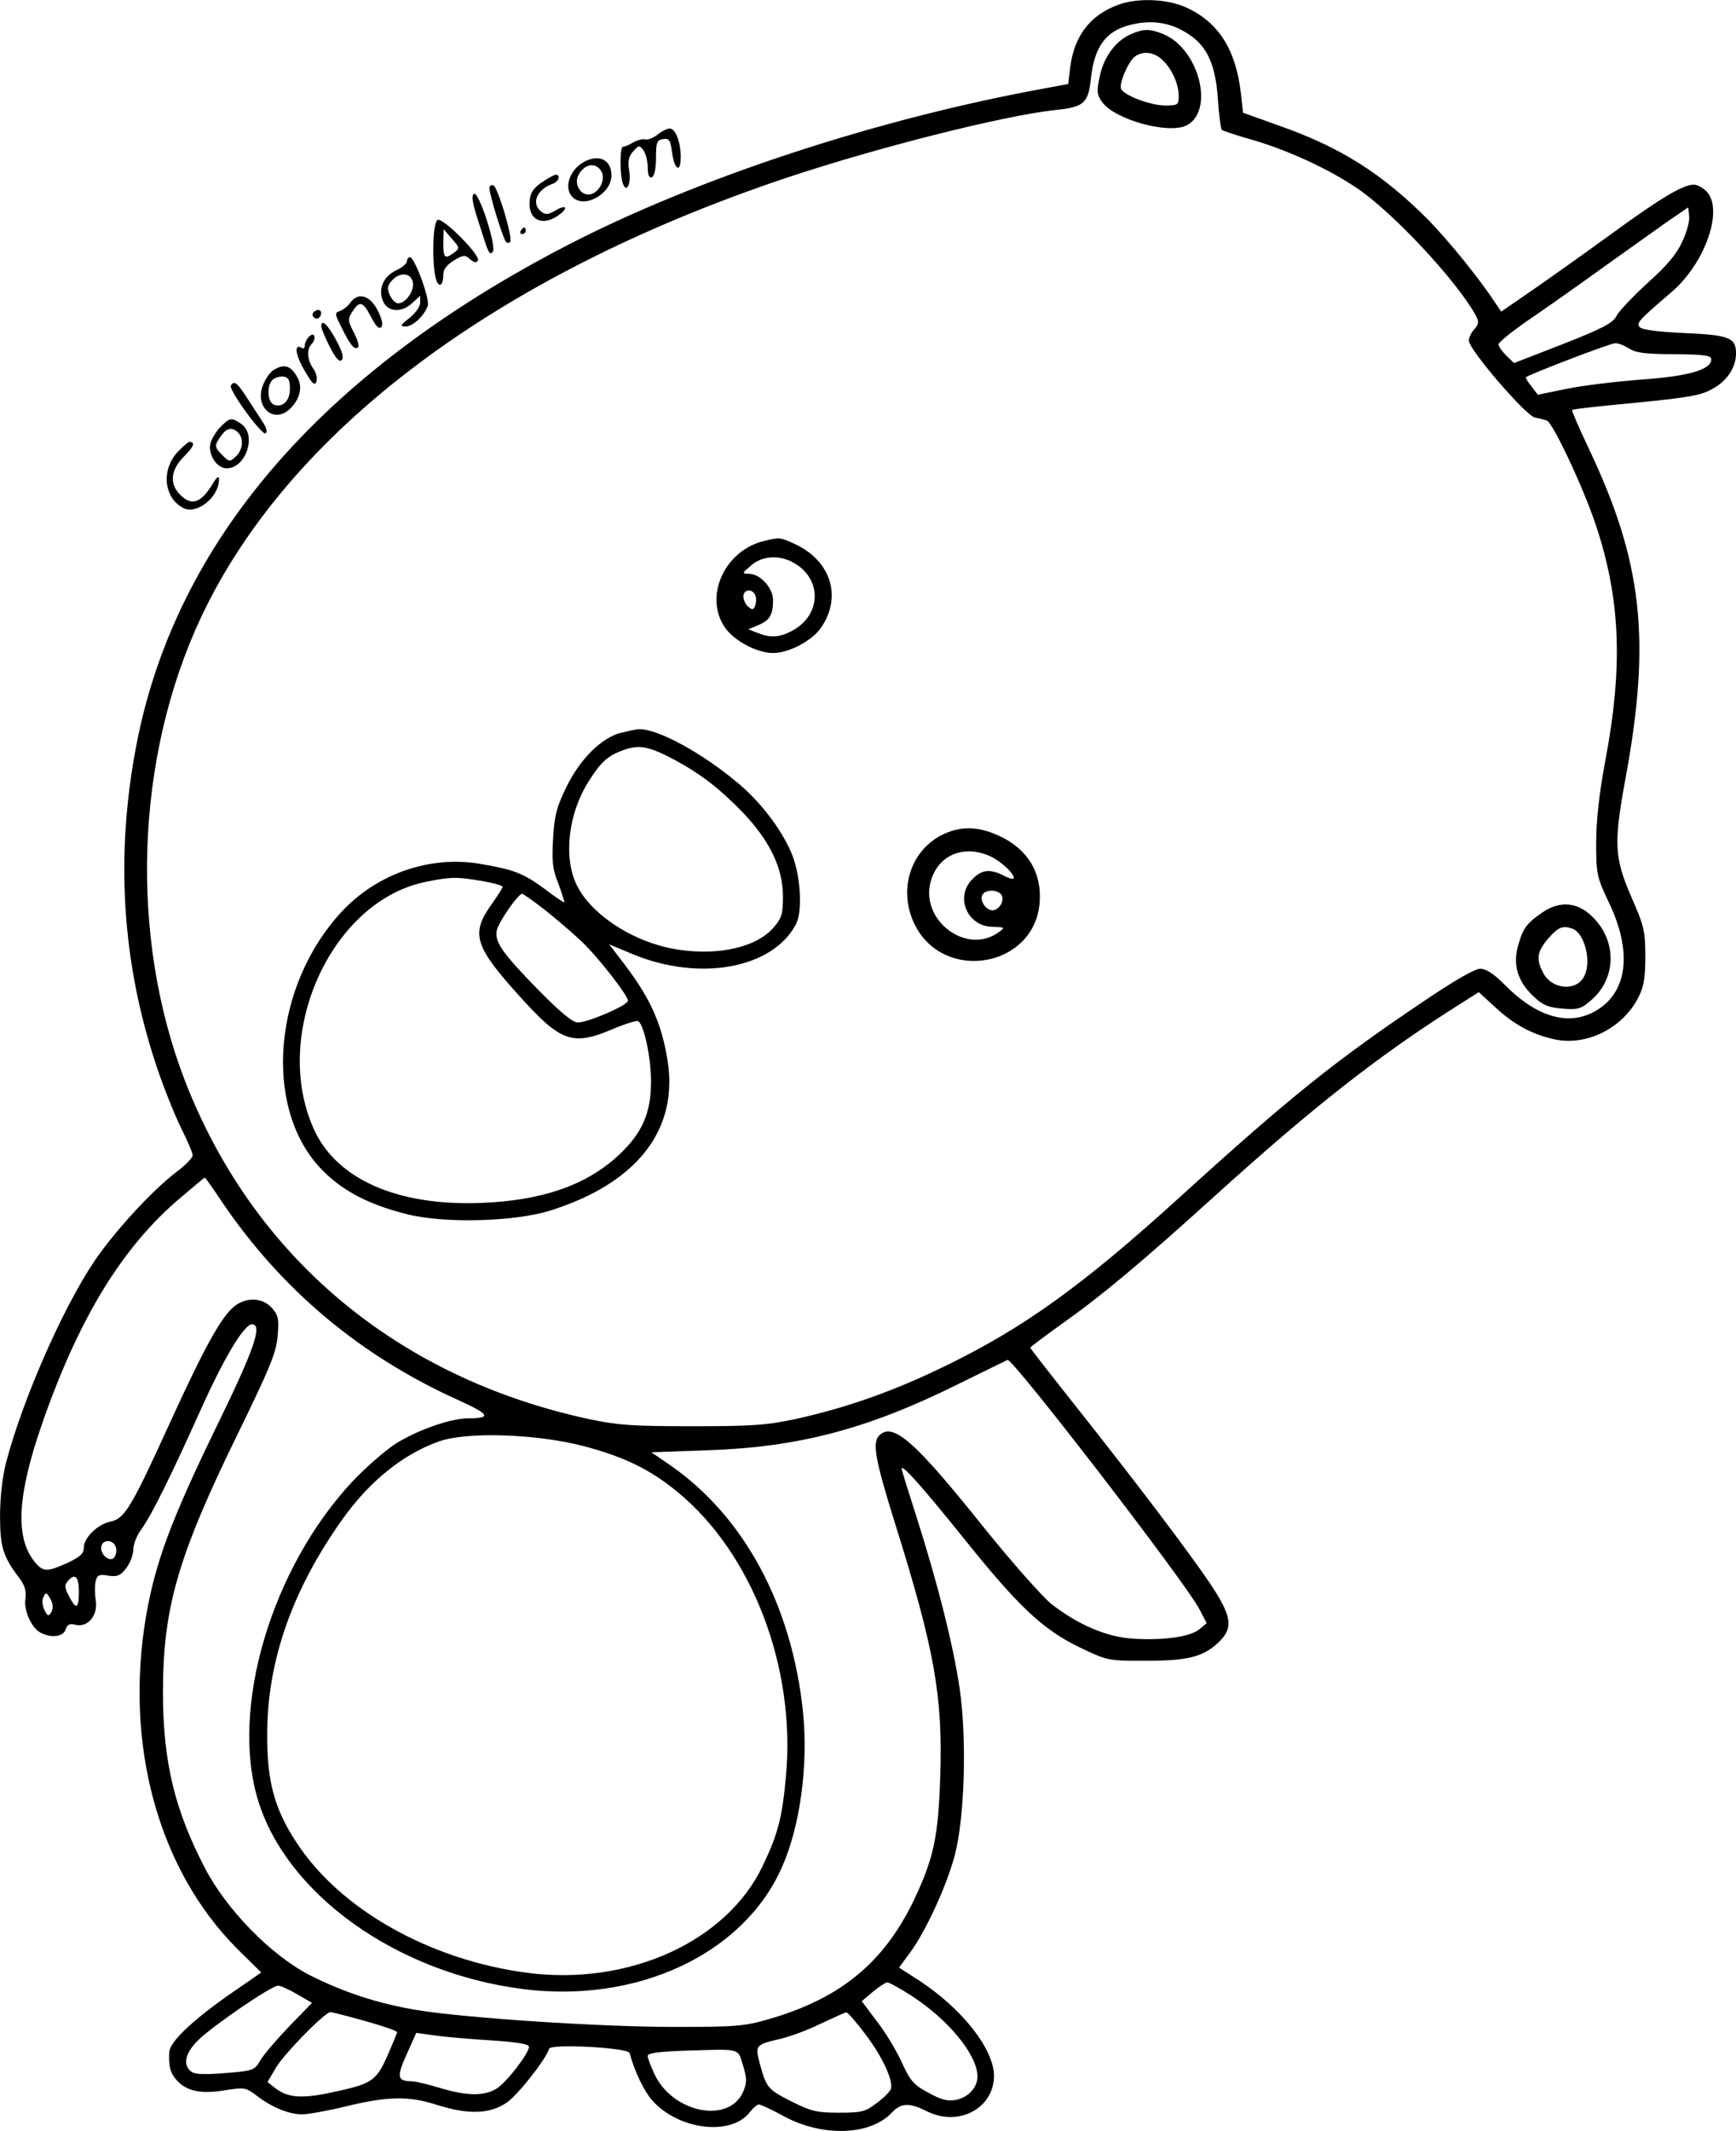 <?xml version="1.0" encoding="UTF-8"?>
<svg xmlns="http://www.w3.org/2000/svg" version="1.0" viewBox="0 0 526.415 645.989" preserveAspectRatio="xMidYMid meet">
  <g transform="translate(-19.585,657.967) scale(0.1,-0.1)" fill="#000000" stroke="none">
    <path d="M3589 6566 c-87 -31 -136 -95 -148 -191 l-6 -50 -70 -13 c-512 -93 -1061 -274 -1455 -479 -741 -385 -1181 -895 -1300 -1509 -65 -335 -45 -661 60 -975 21 -64 55 -148 74 -187 20 -40 36 -77 36 -85 0 -7 -22 -30 -49 -50 -75 -57 -190 -183 -250 -272 -97 -145 -218 -422 -267 -610 -11 -42 -18 -106 -18 -160 0 -94 8 -123 59 -190 16 -21 21 -39 18 -61 -6 -36 18 -89 46 -104 33 -17 69 -12 76 10 5 15 12 19 30 14 37 -9 69 29 61 75 -3 20 -3 46 0 58 5 18 11 21 38 16 27 -4 37 0 54 22 12 15 22 41 22 57 0 16 11 44 24 61 30 40 92 166 180 362 72 160 132 260 156 260 33 0 7 -76 -110 -315 -136 -280 -183 -407 -211 -568 -67 -392 37 -770 276 -1010 l73 -72 -97 -67 c-114 -80 -181 -144 -182 -175 -2 -44 3 -63 24 -86 30 -32 73 -41 145 -29 59 9 63 9 97 -17 46 -35 97 -56 137 -56 18 0 79 11 136 25 125 30 187 31 272 4 97 -31 162 -28 213 7 35 25 117 129 128 163 6 16 239 3 244 -13 15 -56 43 -114 68 -143 79 -90 239 -110 296 -37 10 13 23 24 28 24 5 0 40 -16 78 -37 117 -62 260 -57 325 12 28 30 53 31 105 5 96 -49 204 7 205 106 0 82 -97 205 -229 291 l-59 38 34 46 c48 66 110 201 135 294 30 115 37 351 15 505 -20 135 -67 320 -130 518 -25 78 -46 145 -46 149 0 16 62 -54 186 -208 169 -211 242 -279 353 -333 85 -41 87 -41 201 -41 128 0 174 12 220 55 47 44 42 80 -26 181 -65 96 -219 300 -411 542 -73 92 -133 169 -133 171 0 2 42 34 94 71 123 87 241 186 461 385 305 276 502 431 753 589 l52 33 49 -45 c57 -53 112 -83 180 -98 97 -21 205 32 254 125 17 33 22 58 22 126 0 78 -4 93 -43 182 -51 118 -53 161 -18 353 79 424 53 660 -110 1004 -30 63 -53 116 -51 118 2 2 53 8 113 14 233 22 275 28 313 50 44 24 71 65 71 107 0 48 -20 56 -156 62 -74 3 -128 10 -135 17 -13 13 -5 21 94 106 104 88 161 253 107 307 -11 11 -28 20 -38 20 -33 0 -103 -42 -252 -151 -80 -58 -187 -134 -239 -170 l-93 -64 -17 25 c-49 75 -140 187 -203 252 -139 140 -267 222 -457 288 l-106 38 -6 56 c-15 134 -67 217 -164 262 -57 27 -147 31 -206 10z m211 -90 c57 -37 82 -93 89 -198 3 -48 9 -89 12 -92 3 -3 45 -17 95 -31 108 -32 230 -88 315 -146 110 -74 305 -284 360 -386 10 -19 9 -26 -4 -41 -10 -10 -17 -26 -17 -35 0 -27 172 -227 200 -233 14 -3 30 -7 36 -9 18 -5 111 -203 149 -317 75 -225 83 -430 28 -718 -18 -98 -27 -177 -27 -245 0 -95 2 -104 38 -180 74 -154 57 -278 -45 -333 -81 -43 -176 -14 -272 84 -32 32 -54 46 -72 47 -17 0 -79 -36 -168 -96 -271 -182 -405 -289 -743 -596 -296 -269 -473 -396 -709 -511 -157 -77 -302 -128 -456 -162 -89 -19 -133 -22 -314 -22 -181 0 -225 3 -315 22 -581 126 -1017 492 -1224 1027 -168 437 -150 976 48 1400 264 565 894 1039 1772 1334 274 92 662 190 819 207 89 9 101 21 109 97 11 102 51 150 137 165 59 11 111 0 159 -32z m1497 -629 c-17 -38 -47 -73 -106 -126 -45 -41 -87 -86 -94 -100 -10 -20 -41 -37 -161 -84 l-149 -58 -23 22 c-13 13 -24 28 -24 35 0 6 42 40 93 75 50 34 148 103 217 153 69 49 157 112 195 139 l70 48 3 -26 c2 -14 -7 -49 -21 -78z m-161 -324 c20 -13 51 -17 137 -17 93 -1 112 -4 112 -16 0 -31 -69 -51 -212 -61 -76 -6 -178 -18 -226 -28 l-88 -18 -19 25 c-11 14 -19 26 -17 28 8 8 255 103 270 103 10 1 29 -7 43 -16z m-4267 -2587 c180 -266 420 -467 715 -600 97 -44 104 -56 31 -56 -53 0 -157 -37 -221 -78 -32 -21 -90 -72 -128 -112 -247 -263 -374 -690 -287 -970 88 -284 420 -521 801 -570 347 -45 669 105 786 367 56 125 81 308 65 471 -33 324 -178 594 -403 750 l-57 39 167 6 c278 9 488 64 762 200 80 39 148 73 151 74 14 8 539 -674 581 -754 l23 -44 -23 -19 c-27 -22 -107 -34 -199 -28 -80 4 -170 43 -250 106 -28 23 -121 128 -207 235 -207 259 -273 316 -314 275 -22 -22 -12 -75 49 -270 119 -380 144 -521 136 -764 -6 -185 -20 -249 -82 -379 -91 -187 -223 -295 -440 -357 -72 -21 -101 -23 -285 -23 -226 0 -632 27 -779 51 -120 20 -223 54 -326 106 -117 60 -252 198 -318 325 -92 177 -127 323 -127 533 0 254 45 410 222 773 105 215 122 257 126 309 4 51 1 62 -19 84 -28 30 -76 32 -112 4 -40 -32 -90 -122 -197 -356 -116 -255 -137 -289 -179 -297 -39 -8 -81 -49 -81 -79 0 -18 -11 -28 -49 -46 -59 -27 -73 -27 -94 -4 -67 73 -61 204 18 430 110 315 241 530 415 678 41 35 76 64 77 64 1 0 25 -33 52 -74z m1096 -740 c124 -33 201 -70 285 -139 227 -186 360 -533 329 -863 -11 -123 -24 -174 -70 -270 -109 -230 -406 -365 -714 -325 -297 39 -570 193 -702 398 -66 101 -88 186 -87 328 1 222 77 437 229 650 81 114 184 197 292 235 84 30 295 23 438 -14z m-1417 -310 c2 -10 -1 -23 -7 -29 -15 -15 -46 16 -37 38 8 21 40 15 44 -9z m-113 -131 c0 -53 -8 -57 -30 -14 -13 24 -14 34 -4 45 22 26 34 15 34 -31z m-85 -25 c7 -13 7 -26 2 -37 -9 -14 -11 -14 -21 5 -6 11 -8 28 -5 36 8 21 11 20 24 -4z m2609 -1200 c113 -73 200 -179 201 -245 0 -33 -28 -64 -65 -71 -26 -5 -45 0 -85 22 -43 23 -54 36 -78 88 -15 34 -48 90 -75 125 l-48 64 33 28 c18 15 38 28 44 29 6 0 39 -18 73 -40z m-1862 4 l45 -26 -69 -71 c-38 -40 -78 -86 -88 -104 -18 -30 -21 -31 -107 -38 -64 -5 -92 -4 -103 5 -26 21 -17 57 22 95 46 45 222 165 242 165 8 0 34 -12 58 -26z m206 -81 c53 -15 97 -30 97 -34 0 -3 -14 -36 -30 -73 -35 -77 -47 -84 -175 -111 -87 -18 -127 -14 -164 14 l-24 19 26 44 c24 41 148 168 165 168 4 0 51 -12 105 -27z m1516 -39 c53 -69 87 -144 78 -168 -3 -7 -22 -27 -43 -42 -34 -26 -45 -29 -114 -29 -67 0 -84 4 -144 34 -73 37 -76 42 -96 114 -15 57 -14 58 63 76 29 7 84 27 122 46 39 18 73 34 77 34 4 1 30 -29 57 -65z m-1131 -20 c75 -5 112 -11 112 -19 0 -19 -66 -106 -97 -126 -36 -24 -91 -24 -173 1 -36 11 -74 20 -85 20 -45 1 -47 13 -16 82 l29 65 58 -8 c33 -5 110 -11 172 -15z m761 -76 c12 -39 12 -52 1 -78 -42 -101 -217 -66 -271 55 -10 22 -19 45 -19 52 0 9 32 13 113 16 173 5 159 9 176 -45z M3625 6476 c-46 -20 -82 -69 -94 -127 -10 -44 -9 -56 5 -76 35 -55 204 -102 259 -73 84 45 37 231 -71 276 -41 17 -60 17 -99 0z m91 -74 c29 -23 54 -74 54 -112 0 -29 -2 -30 -42 -30 -43 0 -120 29 -132 49 -9 13 20 83 41 99 23 17 54 15 79 -6z M2514 4940 c-120 -28 -184 -167 -121 -261 27 -41 98 -79 147 -79 49 0 120 38 147 79 63 94 27 202 -82 252 -44 20 -45 20 -91 9z m84 -64 c91 -47 91 -159 1 -208 -39 -21 -66 -23 -106 -7 l-28 11 31 13 c34 14 44 31 44 76 0 36 -39 79 -72 79 -23 1 -23 1 5 25 32 29 83 33 125 11z m-112 -101 c4 -8 3 -22 0 -31 -5 -13 -9 -14 -21 -4 -8 7 -15 21 -15 31 0 23 28 25 36 4z M2078 4358 c-58 -15 -123 -79 -164 -163 -30 -61 -37 -87 -41 -157 -4 -68 -2 -93 16 -137 11 -30 19 -56 18 -57 -1 -1 -29 17 -61 42 -64 47 -93 58 -201 76 -149 23 -306 -32 -412 -145 -208 -223 -240 -589 -68 -776 64 -69 145 -112 264 -142 114 -29 329 -23 436 11 263 83 389 245 355 456 -18 110 -51 185 -128 287 l-49 64 67 -28 c205 -87 430 -46 500 90 19 37 14 139 -10 204 -26 70 -92 160 -162 219 -110 94 -251 171 -307 167 -9 -1 -33 -6 -53 -11z m160 -80 c82 -44 138 -87 210 -161 82 -86 122 -169 122 -254 0 -55 -3 -66 -30 -97 -51 -57 -160 -83 -282 -66 -133 18 -269 104 -314 198 -40 84 -25 216 37 313 37 59 58 78 106 95 47 17 77 11 151 -28z m-581 -369 c35 -6 63 -14 63 -18 0 -3 -16 -28 -35 -55 -62 -87 -50 -126 87 -277 124 -138 160 -151 282 -99 38 16 73 27 77 24 18 -11 39 -111 39 -183 0 -96 -27 -157 -99 -224 -97 -90 -231 -137 -416 -144 -254 -10 -440 72 -508 225 -128 285 51 685 334 747 81 17 98 17 176 4z m194 -90 c35 -28 84 -70 108 -93 50 -47 141 -164 141 -180 0 -14 -121 -66 -152 -66 -16 0 -53 31 -123 102 -109 112 -131 144 -122 180 7 25 64 108 76 108 4 0 36 -23 72 -51z M3049 4047 c-96 -51 -130 -171 -78 -273 89 -173 358 -127 377 65 9 93 -35 167 -123 207 -64 30 -120 30 -176 1z m145 -61 c33 -14 76 -52 76 -68 0 -5 -13 -2 -30 7 -41 21 -67 19 -95 -10 -55 -54 -16 -145 62 -145 35 -1 37 -2 19 -15 -99 -75 -246 38 -206 159 24 74 97 104 174 72z m40 -122 c7 -19 -10 -44 -29 -44 -19 0 -38 28 -31 45 7 20 52 19 60 -1z M4875 3815 c-50 -34 -61 -49 -76 -103 -16 -57 -1 -107 45 -151 29 -28 45 -35 89 -39 47 -4 57 -1 86 24 80 67 81 184 3 257 -44 42 -96 46 -147 12z m90 -51 c37 -15 58 -102 34 -145 -24 -46 -98 -39 -124 12 -22 42 -18 64 16 104 31 35 44 40 74 29z M2189 6171 c-13 -10 -29 -16 -36 -14 -7 2 -22 -1 -35 -8 -13 -8 -27 -14 -33 -14 -10 0 -10 -87 0 -113 11 -29 25 1 19 39 -5 31 -2 44 12 60 17 19 19 19 31 3 7 -10 13 -33 13 -52 0 -22 4 -32 12 -30 8 3 13 25 13 59 0 47 3 54 21 57 19 3 23 -3 28 -42 8 -54 26 -61 26 -12 0 45 -16 86 -33 86 -8 0 -25 -8 -38 -19z M1965 6088 c-43 -25 -60 -79 -33 -106 36 -36 118 10 118 66 0 48 -39 66 -85 40z m55 -29 c14 -26 -11 -69 -40 -69 -26 0 -44 34 -30 59 18 35 54 40 70 10z M1839 6027 c-25 -17 -35 -31 -37 -55 -6 -58 37 -80 86 -46 32 22 27 36 -7 16 -24 -14 -31 -14 -45 -3 -30 25 -12 67 37 84 17 6 24 27 8 27 -4 0 -23 -10 -42 -23z M1680 6009 c0 -19 41 -153 50 -162 4 -5 10 -5 13 0 8 13 -38 166 -51 171 -7 2 -12 -2 -12 -9z M1633 5992 c-8 -5 -5 -27 12 -79 33 -104 34 -108 45 -97 13 13 -42 185 -57 176z M1523 5913 c-14 -5 -18 -115 -7 -172 7 -35 24 -32 24 5 0 17 10 30 32 44 29 17 34 18 49 4 13 -11 19 -12 24 -4 9 15 -105 130 -122 123z m50 -99 c-28 -21 -33 -17 -33 29 l1 42 25 -29 c24 -27 24 -29 7 -42z M1775 5880 c-3 -5 -1 -10 4 -10 6 0 11 5 11 10 0 6 -2 10 -4 10 -3 0 -8 -4 -11 -10z M1430 5788 c0 -7 -15 -20 -33 -28 -39 -18 -56 -58 -39 -95 15 -32 57 -34 89 -3 l23 21 0 -21 c0 -11 -14 -32 -32 -46 -29 -22 -30 -26 -12 -26 22 0 57 33 67 63 7 20 -40 147 -54 147 -5 0 -9 -6 -9 -12z m18 -66 c4 -26 -23 -62 -45 -62 -7 0 -19 11 -25 25 -9 21 -8 28 7 45 25 27 59 22 63 -8z M1258 5662 c-7 -10 -21 -21 -31 -25 -17 -6 -16 -9 4 -49 27 -55 39 -69 50 -62 5 3 0 23 -12 45 -19 38 -19 42 -4 65 22 33 31 30 56 -17 14 -28 24 -38 31 -31 6 6 3 23 -11 51 -24 46 -59 56 -83 23z M1145 5631 c-6 -11 9 -23 19 -14 9 9 7 23 -3 23 -6 0 -12 -4 -16 -9z M1170 5590 c0 -6 12 -34 26 -62 18 -35 29 -47 36 -40 7 7 2 26 -17 61 -26 48 -45 65 -45 41z M1132 5558 c-6 -6 -12 -18 -12 -26 0 -7 -4 -11 -9 -7 -24 14 -20 -20 8 -68 23 -40 31 -48 36 -35 4 9 0 27 -9 40 -19 26 -21 59 -5 75 6 6 10 16 8 23 -3 8 -8 7 -17 -2z M1027 5459 c-11 -6 -25 -26 -33 -45 -28 -67 31 -121 81 -74 29 28 39 64 24 93 -20 38 -40 45 -72 26z m48 -58 c0 -37 -22 -58 -49 -48 -19 8 -22 57 -4 75 7 7 22 11 33 10 16 -2 20 -11 20 -37z M896 5411 c-8 -12 94 -152 105 -145 6 3 3 17 -7 32 -10 15 -31 48 -48 74 -31 48 -40 55 -50 39z M865 5286 c-13 -13 -27 -36 -31 -50 -8 -34 19 -76 49 -76 59 0 92 101 45 134 -30 21 -35 20 -63 -8z m53 -18 c18 -18 14 -53 -7 -72 -18 -17 -20 -17 -40 3 -25 25 -26 30 -5 59 17 25 34 28 52 10z M736 5211 c-52 -54 -44 -140 15 -171 41 -22 109 32 109 87 0 12 -7 7 -21 -17 -35 -57 -64 -65 -99 -28 -31 33 -26 74 14 114 30 30 35 44 16 44 -3 0 -19 -13 -34 -29z"></path>
  </g>
</svg>
